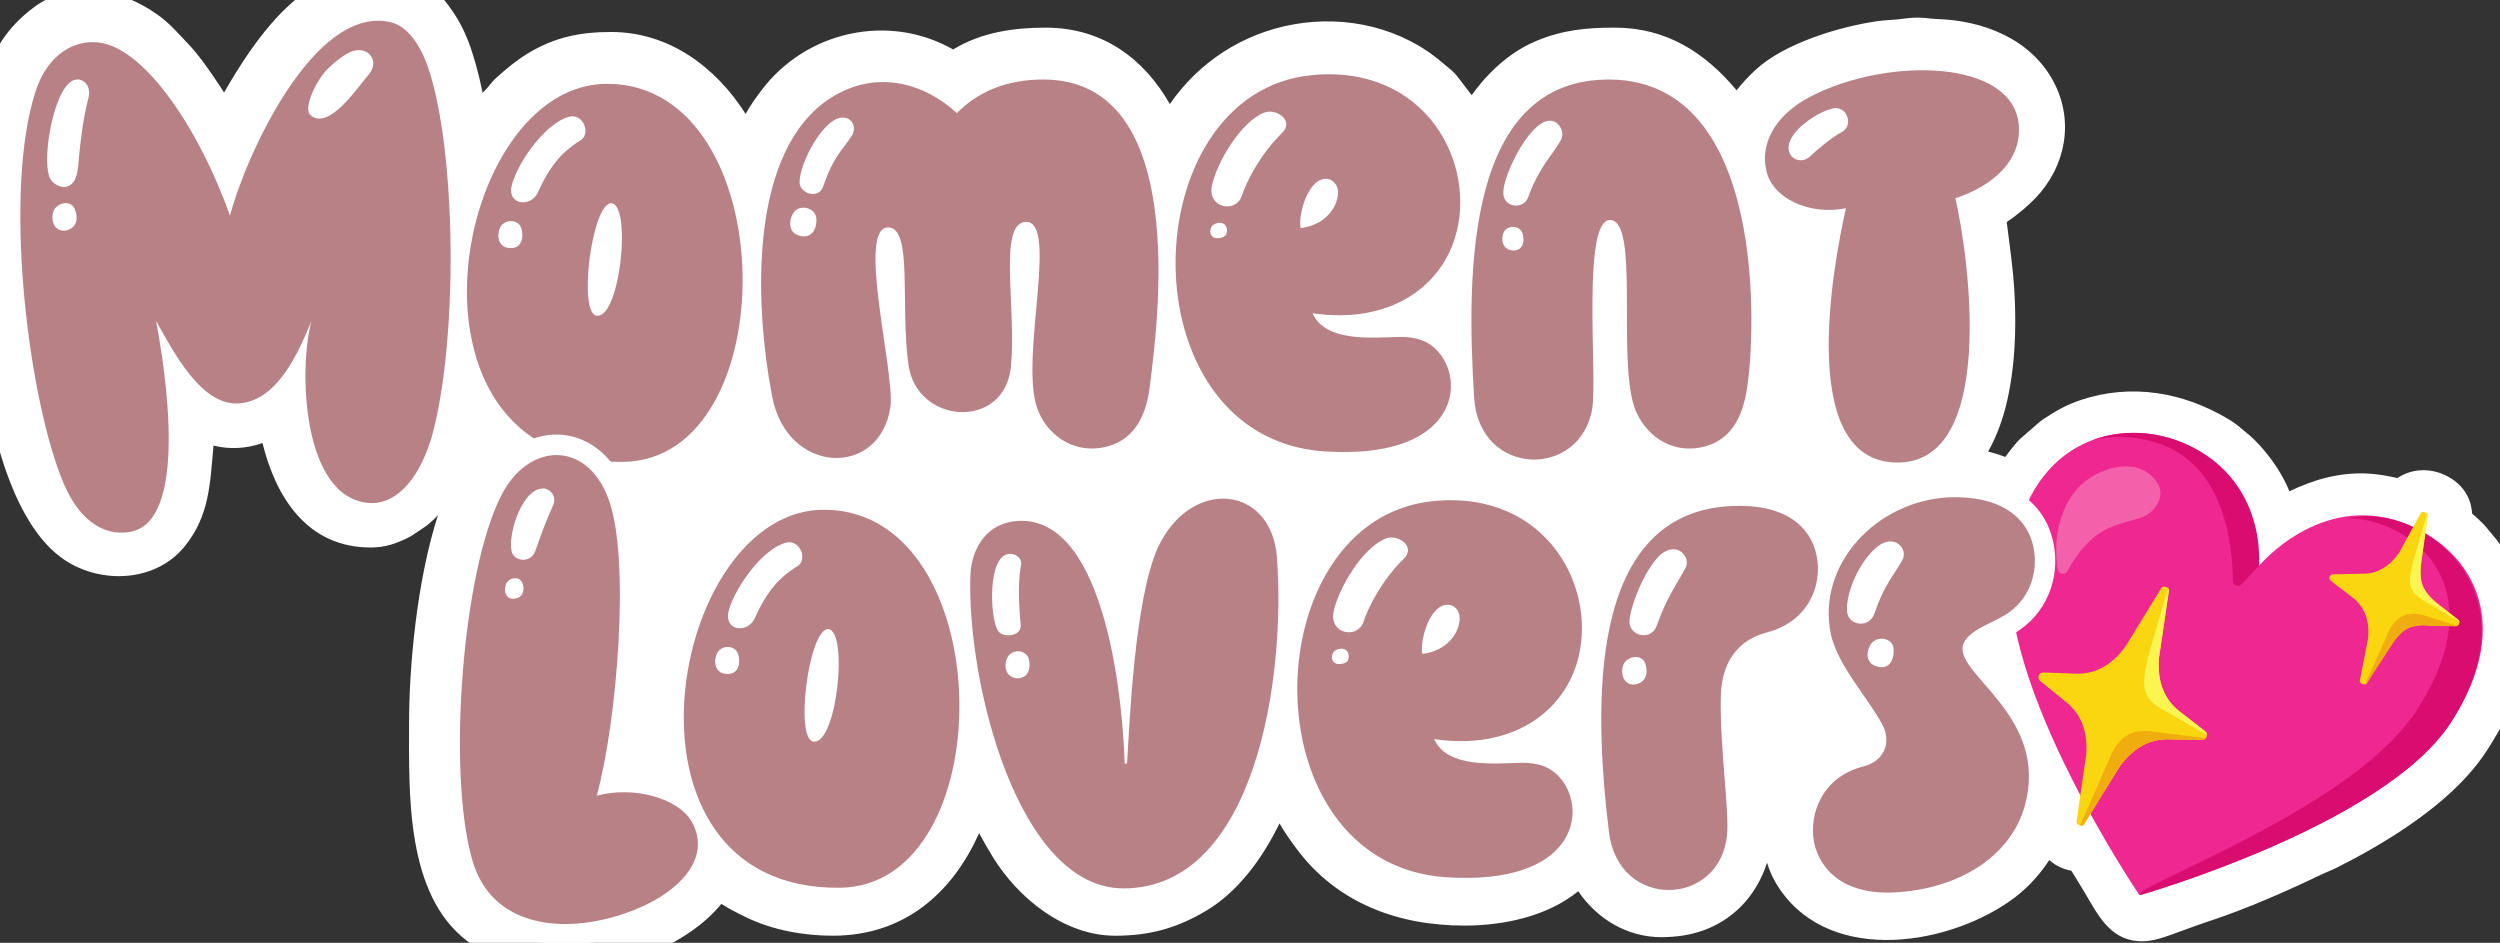 <?xml version="1.0" encoding="UTF-8" standalone="no"?> <svg xmlns:xlink="http://www.w3.org/1999/xlink" xmlns="http://www.w3.org/2000/svg" xmlns:svg="http://www.w3.org/2000/svg" width="146.317mm" height="55.178mm" viewBox="0 0 146.317 55.178" version="1.1" id="svg1" xml:space="preserve"><rect x="0" y="0" width="146.317" height="55.178" fill="#333333" stroke="none"/><defs id="defs1"></defs><g id="g1" transform="matrix(0.265,0,0,0.265,-2.325,-2.226)"><path id="path1" d="m 293.309,145.903 c 0.931,1.201 1.987,2.322 3.105,3.363 4.726,4.401 13.84,7.174 20.194,8.093 1.454,0.211 2.928,0.194 4.357,0.409 1.231,0.185 2.398,0.233 3.637,0.117 0.571,-0.053 1.146,-0.148 1.719,-0.162 7.756,-0.198 15.743,-3.258 19.532,-10.451 3.433,-6.517 1.975,-14.061 -3.103,-19.298 -1.233,-1.271 -2.904,-2.711 -4.685,-3.889 l 0.733,-5.801 c 0.953,-7.544 1.042,-16.329 -0.655,-23.782 -0.691,-3.036 -1.73,-5.926 -3.17,-8.456 0.158,-0.038 0.316,-0.078 0.473,-0.12 0.889,-0.234 1.658,-0.49 2.377,-0.77 0.353,0.491 0.706,0.952 1.04,1.367 0.412,0.512 0.809,1.027 1.277,1.492 0.088,0.087 0.165,0.159 0.258,0.24 l 3.081,2.68 c 0.187,0.163 0.356,0.291 0.564,0.429 2.134,1.411 3.863,2.423 6.333,3.243 8.291,2.749 16.791,1.316 24.224,-3.07 0.921,-0.544 1.616,-1.019 2.415,-1.742 0.399,-0.361 0.856,-0.673 1.268,-1.036 2.182,-1.923 4.389,-4.794 5.727,-7.378 0.305,-0.588 0.611,-1.232 0.904,-1.911 4.02,1.958 8.32,3.163 12.882,2.942 1.71,-0.083 3.329,-0.366 4.989,-0.754 2.274,1.542 5.356,1.779 8.139,0.378 2.388,-1.202 3.929,-3.228 4.216,-5.899 0.013,-0.124 0.023,-0.246 0.03,-0.367 0.639,-0.532 1.236,-1.095 1.772,-1.631 0.636,-0.636 1.083,-1.293 1.658,-1.945 0.652,-0.741 1.247,-1.544 1.765,-2.383 5.358,-8.673 4.82,-18.416 0.622,-27.426 -0.768,-1.649 -1.665,-3.083 -2.59,-4.634 -0.941,-1.575 -2.02,-3.081 -3.201,-4.486 -5.641,-6.708 -14.793,-12.325 -22.597,-16.227 -0.746,-0.373 -1.509,-0.635 -2.247,-0.989 -6.163,-2.958 -12.45,-5.727 -18.947,-7.873 -2.063,-0.681 -4.069,-1.45 -6.11,-2.183 -1.802,-0.646 -3.603,-1.217 -5.548,-1.053 -4.742,0.4 -6.695,4.571 -8.834,8.165 -0.702,1.18 -1.434,2.334 -2.145,3.502 -1.393,0.244 -2.633,0.85 -3.663,1.76 -1.74,-2.688 -3.98,-5.041 -6.637,-6.878 -11.044,-7.634 -30.671,-10.353 -38.654,3.08 -0.641,1.078 -1.114,2.203 -1.458,3.36 -0.888,-2.778 -2.447,-5.421 -4.461,-7.388 -3.612,-3.529 -8.088,-4.947 -13.071,-4.947 -5.649,0 -10.649,3.034 -13.755,7.613 -5.082,-4.137 -12.258,-5.693 -18.885,-5.693 -11.005,0 -21.11,3.741 -27.812,12.768 -1.025,1.381 -1.97,2.696 -2.797,4.166 -2.893,-5.928 -6.883,-11.299 -12.043,-14.409 -4.888,-2.946 -9.469,-4.205 -15.188,-4.205 -8.398,0 -16.032,6.173 -20.265,13.039 -0.677,1.098 -1.46,2.45 -2.272,3.95 -4.31,-9.629 -12.153,-16.988 -24.263,-16.988 -4.806,0 -9.91,0.925 -14.253,3.011 -1.408,0.676 -2.848,1.411 -4.205,2.26 -2.748,-3.393 -6.742,-5.973 -10.541,-7.676 -8.352,-3.746 -18.155,-4.765 -26.79,-1.332 -1.83,0.728 -3.122,1.628 -4.669,2.787 -10.313,7.733 -9.729,24.475 -9.729,36.096 0,9.47 1.293,23.679 4.784,34.515 -0.51,-0.533 -1.049,-1.04 -1.617,-1.517 -0.155,-0.13 -0.293,-0.234 -0.462,-0.347 l -2.154,-1.446 C 73.71,72.05 73.53,71.946 73.311,71.837 71.214,70.793 69.382,70.155 66.988,70.155 56.465,70.155 51.276,78.512 49.071,87.466 46.353,86.503 43.598,86.39 40.954,87.041 40.382,80.86 40.35,75.366 36.067,70.206 31.1,64.222 21.724,64.056 15.714,68.493 6.375,75.388 3.133,94.204 1.895,105.198 1.358,109.975 0.611,114.662 0.639,119.489 0.65,121.392 0.454,123.279 0.404,125.179 0.403,125.229 0.402,125.271 0.402,125.32 v 1.511 c 0,0.114 0.003,0.211 0.01,0.324 l 0.414,6.857 c 0.008,0.134 0.019,0.249 0.037,0.382 1.307,9.88 1.461,18.627 10.266,25.214 6.44,4.817 14.481,3.166 20.594,-1.199 2.035,-1.453 3.45,-3.154 5.145,-4.931 1.63,-1.711 2.955,-3.637 4.284,-5.582 0.465,-0.68 0.996,-1.483 1.553,-2.361 0.42,0.738 0.811,1.403 1.143,1.954 5.213,8.654 12.677,18.639 23.861,18.639 5.109,0 9.107,-2.059 12.131,-6.096 2.393,-3.194 3.497,-6.015 4.573,-9.828 0.408,-1.448 0.79,-3.039 1.137,-4.711 0.196,0.211 0.397,0.42 0.601,0.625 0.529,0.533 0.863,1.145 1.534,1.751 1.704,1.54 3.45,3.004 5.422,4.191 4.422,2.662 8.615,3.507 13.721,3.507 9.636,0 17.373,-5.838 22.291,-13.575 0.766,1.401 1.612,2.555 2.565,3.834 7.359,9.873 21.115,12.954 31.819,6.843 0.065,0.043 0.126,0.081 0.196,0.122 4.612,2.739 9.85,3.495 15.129,3.495 9.553,0 16.356,-5.243 20.574,-12.656 4.796,6.927 12.025,11.673 20.459,13.192 8.779,1.581 18.1,-0.556 24.864,-6.485 0.659,-0.578 1.257,-0.971 1.901,-1.643 0.144,-0.151 0.26,-0.286 0.387,-0.452 l 2.407,-3.144 c 0.952,1.345 2.007,2.615 3.173,3.785 2.183,2.19 4.684,4.027 7.553,5.215 4.396,1.821 8.295,2.189 13.002,2.189 8.472,0 14.926,-4.098 20.161,-10.384" style="fill:#ffffff;fill-opacity:1;fill-rule:evenodd;stroke:none" transform="matrix(1.333,0,0,-1.333,1.333,222.836)"></path><g id="g3"><path id="path3" d="m 408.918,79.006 c 0.356,-0.137 0.693,-0.339 1.003,-0.604 0.947,-0.806 1.433,-2.015 1.303,-3.256 -0.004,-0.042 -0.009,-0.078 -0.015,-0.12 l -0.118,-0.839 c 3.647,-2.604 6.54,-6.162 8.068,-10.515 2.972,-8.463 -0.018,-17.26 -4.716,-24.454 -6.393,-9.788 -20.719,-17.253 -31.333,-21.881 -5.027,-2.192 -10.171,-4.159 -15.364,-5.922 -2.223,-0.755 -4.489,-1.502 -6.749,-2.145 -1.435,-0.408 -2.906,0.126 -3.744,1.36 -1.323,1.948 -2.586,3.975 -3.81,5.984 -0.825,1.354 -1.637,2.718 -2.432,4.092 -0.678,-0.096 -1.391,-0.02 -2.073,0.228 -1.708,0.621 -2.866,2.195 -2.712,4.042 0.006,0.073 0.013,0.135 0.024,0.207 l 0.48,3.315 c -0.439,0.844 -0.87,1.69 -1.295,2.539 -5.179,10.363 -11.402,25.308 -10.009,36.923 1.039,8.666 4.589,17.162 12.461,21.678 5.914,3.393 13.199,3.746 19.558,1.433 8.056,-2.93 13.429,-9.204 15.206,-16.977 0.789,0.549 1.578,1.048 2.333,1.477 5.898,3.353 12.436,4.293 18.889,2.231 0.018,0.027 0.037,0.055 0.057,0.083 1.207,1.698 3.337,1.9 4.988,1.121" style="fill:#ffffff;fill-opacity:1;fill-rule:evenodd;stroke:none" transform="matrix(1.333,0,0,-1.333,1.333,222.836)"></path><path id="path4" d="m 403.611,74.297 c -13.638,4.961 -23.716,-7.147 -23.716,-7.147 0,0 0.125,15.729 -13.613,20.726 -10.32,3.754 -25.06,-0.146 -27.478,-20.319 -2.418,-20.174 21.264,-55.014 21.264,-55.014 0,0 40.413,11.526 51.528,28.537 11.107,17.012 3.165,29.163 -7.984,33.218" style="fill:#ef2790;fill-opacity:1;fill-rule:nonzero;stroke:none" transform="matrix(1.333,0,0,-1.333,1.333,222.836)"></path><path id="path5" d="m 363.673,87.252 c 10.707,-3.894 11.836,-17.337 11.858,-22.625 6e-4,-0.754 0.921,-1.11 1.437,-0.565 l 2.9,3.09 c 0.36,7.869 -3.216,16.951 -13.586,20.723 -4.295,1.562 -9.349,1.793 -13.967,0.083 3.863,0.914 7.873,0.562 11.358,-0.706" style="fill:#d90c6f;fill-opacity:1;fill-rule:nonzero;stroke:none" transform="matrix(1.333,0,0,-1.333,1.333,222.836)"></path><path id="path6" d="m 403.611,74.297 c -3.293,1.198 -6.43,1.254 -9.294,0.667 1.875,0.037 3.828,-0.251 5.845,-0.984 10.09,-3.67 16.34,-14.606 5.83,-30.807 -9.021,-13.91 -36.162,-24.893 -44.962,-29.65 -0.561,-0.303 -0.961,-0.976 -0.961,-0.976 0,0 40.414,11.527 51.528,28.537 11.105,17.006 2.328,29.46 -7.986,33.212" style="fill:#d90c6f;fill-opacity:1;fill-rule:nonzero;stroke:none" transform="matrix(1.333,0,0,-1.333,1.333,222.836)"></path><path id="path7" d="m 352.115,81.85 c 3.394,2.064 8.441,2.956 10.966,-1.106 1.365,-2.195 -0.588,-4.967 -2.77,-5.639 -3.178,-0.986 -5.759,-1.338 -8.355,-3.748 -1.556,-1.45 -2.813,-3.199 -3.815,-5.083 -0.397,-0.744 -1.494,-0.563 -1.629,0.269 -0.931,5.618 0.654,12.301 5.604,15.308" style="fill:#f361ab;fill-opacity:1;fill-rule:nonzero;stroke:none" transform="matrix(1.333,0,0,-1.333,1.333,222.836)"></path><path id="path8" d="m 370.925,39.717 -4.291,3.337 c -2.739,2.159 -3.642,5.335 -3.344,8.807 l 1.653,11.19 c 0.019,0.226 -0.128,0.442 -0.483,0.571 -0.355,0.129 -0.606,0.058 -0.737,-0.127 l -5.925,-9.643 c -2.009,-2.85 -4.742,-4.704 -8.221,-4.601 l -5.432,0.2 c -0.772,0.027 -1.132,-0.942 -0.531,-1.421 l 4.279,-3.466 c 2.726,-2.155 3.617,-5.326 3.33,-8.788 l -1.606,-11.081 c -0.019,-0.226 0.124,-0.433 0.486,-0.564 0.361,-0.131 0.606,-0.058 0.735,0.12 l 5.889,9.523 c 2.005,2.837 4.722,4.689 8.198,4.595 l 5.506,-0.093 c 0.764,-0.01 1.105,0.966 0.496,1.441" style="fill:#f9d610;fill-opacity:1;fill-rule:nonzero;stroke:none" transform="matrix(1.333,0,0,-1.333,1.333,222.836)"></path><path id="path9" d="m 371.233,39.112 c -0.005,0.22 -0.093,0.443 -0.302,0.603 l -4.291,3.337 c -2.739,2.159 -3.642,5.335 -3.344,8.808 l 1.647,11.193 c 0.012,0.13 -0.041,0.255 -0.143,0.362 l -3.093,-10.575 c -1.226,-4.96 -1.601,-7.368 1.97,-9.407 3.062,-1.755 6.611,-3.779 7.556,-4.32" style="fill:#faf551;fill-opacity:1;fill-rule:nonzero;stroke:none" transform="matrix(1.333,0,0,-1.333,1.333,222.836)"></path><path id="path10" d="m 371.042,38.568 -9.132,1.13 c -3.243,0.327 -5.507,-0.802 -7.142,-5.296 l -4.547,-10.293 c 0.298,-0.073 0.499,-0.005 0.612,0.151 l 5.889,9.523 c 2.005,2.837 4.722,4.689 8.198,4.595 l 5.506,-0.093 c 0.264,-0.012 0.47,0.111 0.617,0.283" style="fill:#f0ad0e;fill-opacity:1;fill-rule:nonzero;stroke:none" transform="matrix(1.333,0,0,-1.333,1.333,222.836)"></path><path id="path11" d="m 409.645,60.676 c -3.336,2.63 -3.164,4.168 -2.943,6.773 l 1.132,8.053 c 0.038,0.395 -0.902,0.737 -1.133,0.412 L 403.06,69.254 c -1.502,-2.132 -3.551,-3.522 -6.16,-3.447 l -4.751,-0.098 c -0.578,0.02 -0.849,-0.706 -0.402,-1.066 l 3.709,-2.843 c 2.041,-1.617 2.715,-3.99 2.497,-6.582 l -1.405,-7.214 c -0.029,-0.391 0.904,-0.731 1.127,-0.41 l 3.738,6.344 c 1.506,2.145 3.169,3.675 6.606,3.299 l 4.448,-0.116 c 0.58,-0.014 0.839,0.717 0.383,1.073 z" style="fill:#f9d610;fill-opacity:1;fill-rule:nonzero;stroke:none" transform="matrix(1.333,0,0,-1.333,1.333,222.836)"></path><path id="path12" d="m 405.45,67.996 c -0.914,-3.713 -1.077,-4.782 1.55,-6.569 l 6.064,-3.538 c -0.031,0.11 -0.099,0.212 -0.208,0.301 l -3.21,2.493 c -2.91,2.348 -3.283,3.957 -2.871,7.24 l 1.065,7.577 c 0.014,0.136 -0.04,0.24 -0.126,0.314 z" style="fill:#faf551;fill-opacity:1;fill-rule:nonzero;stroke:none" transform="matrix(1.333,0,0,-1.333,1.333,222.836)"></path><path id="path13" d="m 401.019,55.483 c 1.227,3.374 3.674,4.366 6.606,3.299 l 5.079,-1.636 c -0.094,-0.064 -0.456,-0.032 -0.59,-0.032 l -3.737,0.055 c -3.048,0.263 -4.567,-0.136 -6.606,-3.299 l -4.082,-6.282 c -0.076,-0.113 -0.187,-0.164 -0.3,-0.166 z" style="fill:#f0ad0e;fill-opacity:1;fill-rule:nonzero;stroke:none" transform="matrix(1.333,0,0,-1.333,1.333,222.836)"></path><path id="path15" d="m 294.605,134.738 c 0.032,2.061 0.588,4.085 1.602,5.942 1.713,3.136 4.534,5.479 7.664,7.12 6.879,3.609 15.959,5.367 23.683,4.651 7.177,-0.665 15.291,-3.914 15.902,-12.151 0.278,-3.745 -1.027,-7.144 -3.549,-9.891 -1.777,-1.936 -4.028,-3.416 -6.429,-4.52 0.527,-2.759 0.916,-5.585 1.218,-8.332 0.553,-5.036 0.815,-10.235 0.497,-15.298 -0.3,-4.77 -1.169,-10.142 -3.541,-14.353 -2.587,-4.593 -6.711,-7.223 -12.068,-7.091 -5.149,0.127 -9.046,2.739 -11.424,7.23 -2.156,4.072 -2.827,9.178 -2.966,13.731 -0.207,6.778 0.657,14.091 1.988,20.94 -1.965,0.157 -3.902,0.647 -5.68,1.486 -1.776,0.838 -3.381,2.031 -4.588,3.533 0.154,-0.611 0.298,-1.225 0.432,-1.842 1.262,-5.786 1.764,-11.845 1.785,-17.761 0.014,-3.871 -0.132,-8.134 -0.722,-11.968 -0.965,-6.276 -3.853,-11.598 -10.582,-12.821 -6.523,-1.186 -12.401,2.707 -14.619,8.771 l -0.02,0.057 c -0.128,0.371 -0.245,0.758 -0.352,1.16 -0.022,-0.191 -0.048,-0.378 -0.076,-0.563 -1.057,-6.914 -6.66,-11.827 -13.701,-11.448 -5.75,0.309 -9.928,3.924 -11.709,8.881 -0.131,-0.2 -0.268,-0.398 -0.411,-0.591 -4.891,-6.615 -14.759,-7.457 -22.279,-6.932 -12.456,0.87 -20.602,8.531 -24.655,18.464 -0.178,-1.634 -0.373,-3.263 -0.577,-4.885 -0.797,-6.334 -3.858,-11.69 -10.596,-12.914 -6.485,-1.179 -12.526,2.689 -14.641,8.832 -0.112,0.325 -0.212,0.662 -0.301,1.013 -4.242,-5.182 -12.581,-5.253 -17.479,-0.613 -1.107,-6.575 -6.2,-11.425 -13.045,-10.98 -7.103,0.462 -11.91,6.228 -13.184,12.904 -0.24,1.256 -0.469,2.583 -0.679,3.966 C 126.083,88.482 119.186,81.031 108.835,80.919 95.364,80.773 86.513,87.513 82.336,97.496 81.817,93.698 81.15,90.265 80.343,87.411 L 80.326,87.352 C 79.242,83.771 77.525,80.047 74.804,77.407 72.481,75.152 69.513,73.819 66.236,74.135 c -7.806,0.753 -11.278,8.404 -12.604,15.209 -0.287,1.473 -0.509,3.085 -0.654,4.762 -2.138,-2.026 -4.734,-3.397 -7.936,-3.502 -3.232,-0.106 -5.978,1.349 -8.328,3.526 0.158,-2.185 0.238,-4.36 0.22,-6.498 C 36.875,80.958 35.697,70.457 27.366,69.31 19.688,68.252 14.813,74.491 12.386,80.962 6.339,97.087 2.91,130.202 8.213,146.657 c 1.883,5.843 6.489,10.765 12.964,10.598 6.07,6e-4 11.428,-5.562 14.84,-10.082 2.845,-3.769 5.329,-8.073 7.418,-12.507 0.165,0.391 0.332,0.779 0.499,1.162 1.778,4.074 3.873,8.1 6.32,11.816 4.456,6.77 11.846,15.004 20.919,12.812 4.304,-1.04 6.894,-5.239 8.357,-9.107 l 0.024,-0.064 c 1.83,-5.147 3.018,-12.307 3.62,-20.138 1.172,2.89 2.627,5.641 4.363,8.131 4.46,6.397 10.994,11.242 19.065,11.075 12.071,-0.249 19.827,-9.428 23.3,-21.035 1.818,7.629 5.362,14.314 11.59,18.245 7.408,4.675 15.83,3.811 22.55,-1.011 4.13,3.129 9.024,4.524 14.393,4.524 12.461,0 18.422,-8.854 20.899,-19.377 3.652,10.557 11.491,18.937 23.273,20.083 9.146,0.889 17.875,-2.065 23.441,-9.608 1.671,-2.265 2.94,-4.823 3.762,-7.518 3.79,9.883 10.906,16.591 22.724,16.42 11.388,-0.164 18.215,-7.175 22.069,-16.336 z m -48.55,-21.429 c -1.554,-1.885 -3.442,-3.5 -5.6,-4.772 -0.162,-0.096 -0.325,-0.189 -0.489,-0.28 2.286,-0.346 4.311,-1.249 6.011,-2.966 -0.046,2.658 -0.03,5.344 0.078,8.019 z M 15.836,125.996 c 0,0 0,0 0,0" style="fill:#ffffff;fill-opacity:1;fill-rule:evenodd;stroke:none" transform="matrix(1.333,0,0,-1.333,1.333,222.836)"></path><path id="path16" d="m 4.018,-71.707 c -5.25,16.184 -1.441,48.832 4.113,63.469 2.789,7.617 7.219,10.09 11.332,9.469 10.102,-1.336 6.082,-26.883 4.535,-35.016 3.094,5.555 7.523,13.898 13.5,13.699 6.598,-0.211 10.195,-8.66 12.258,-13.699 -2.168,8.027 -1.547,29.145 9.375,30.176 4.02,0.41 8.145,-2.988 10.512,-10.816 4.43,-15.656 4.219,-47.906 -0.727,-61.805 -1.441,-3.82 -3.504,-6.387 -5.977,-7.008 -12.879,-3.094 -24.305,22.77 -26.684,32.039 -5.355,-15.047 -14.824,-28.746 -22.559,-28.746 -4.02,-0.105 -7.934,2.684 -9.68,8.238 z m 51.715,-6.387 c 3.094,-1.746 5.566,1.137 3.504,3.504 -1.652,1.863 -6.598,9.48 -9.691,6.703 -1.125,-1.137 0.832,-5.461 2.789,-7.523 1.23,-1.242 2.473,-2.168 3.398,-2.684 z M 7.006,-51.926 c 0.516,-1.441 2.883,-1.957 3.504,-0.41 0.715,1.652 0.305,3.293 -1.547,3.609 -1.852,0.199 -2.473,-1.758 -1.957,-3.199 z m 3.914,-21.832 c 0.926,-0.105 2.473,0.926 1.852,3.188 -0.715,2.578 -1.336,6.902 -1.652,11.027 -0.199,1.336 -0.305,3.188 -2.156,3.598 -0.926,0.105 -2.168,-0.609 -2.578,-1.535 -1.441,-3.398 0.926,-16.277 4.535,-16.277 z m 88.175,0.715 c 28.852,0.516 29.262,62.332 2.273,62.637 -39.563,0.41 -28.336,-63.258 -2.273,-62.637 z m -18.023,23.695 c -0.727,1.336 -0.41,3.398 1.441,3.504 1.852,0.211 2.473,-1.441 2.062,-3.094 -0.41,-1.746 -2.777,-1.746 -3.504,-0.41 z m 11.332,-18.234 c -3.809,1.031 -8.238,7.207 -9.375,11.027 -1.137,3.598 2.988,4.113 4.219,1.547 2.473,-5.566 4.945,-7.324 7.219,-8.766 1.547,-1.125 0.305,-4.43 -2.062,-3.809 z m 7.008,14.32 c -3.199,0 -5.566,18.34 -2.367,18.645 3.914,0.316 5.766,-18.539 2.367,-18.645 z m 89.215,30.492 c 1.336,-10.5 6.797,-50.988 -17.625,-50.988 -6.176,0 -10.816,2.051 -14.32,5.555 -5.145,-4.734 -13.078,-7.418 -20.801,-2.566 -13.5,8.543 -12.879,33.375 -9.797,49.547 2.473,12.984 17.824,13.5 19.582,1.758 0.82,-5.672 -5.777,-30.293 -0.211,-29.777 3.914,0.305 1.852,12.984 3.199,22.664 1.336,10.09 16.066,10.922 16.992,0.305 0.926,-9.68 -2.156,-23.484 2.367,-23.895 5.672,-0.41 -0.926,22.453 1.957,30.797 1.453,4.23 5.672,7.523 10.816,6.598 5.051,-0.926 7.219,-4.945 7.84,-9.996 z m -58.828,-29.156 c 1.031,-1.125 3.504,-0.609 3.609,1.242 0.094,1.852 -0.926,3.398 -2.895,2.777 -1.852,-0.516 -1.746,-2.777 -0.715,-4.02 z m 8.555,-15.445 c 0.926,0.199 1.852,1.547 0.82,3.082 -1.652,2.473 -2.988,3.41 -4.641,8.25 -0.715,2.156 -3.809,1.23 -3.914,-0.621 -0.105,-3.094 4.336,-11.742 7.734,-10.711 z m 77.147,-7.113 c 18.961,-1.852 27.516,14.836 23.695,26.988 -2.473,8.039 -10.711,14.32 -23.59,12.469 2.168,4.84 9.891,4.02 14.531,3.914 2.473,0 4.734,0.516 6.492,2.684 4.43,5.355 2.367,17.719 -19.172,16.277 -33.059,-2.379 -31.723,-59.449 -1.957,-62.332 z m -16.688,25.242 c -0.41,0.82 0,1.957 1.348,1.746 1.23,-0.094 1.535,-1.031 1.125,-1.957 -0.516,-0.926 -2.156,-0.609 -2.473,0.211 z m 14.836,0.105 c 3.914,-0.516 5.977,-3.199 6.188,-5.672 0.094,-1.23 -0.621,-2.262 -1.652,-2.473 -3.293,-0.516 -5.051,6.188 -4.535,8.145 z m -5.977,-19.16 c -3.914,1.441 -8.027,8.438 -8.754,12.258 -0.621,3.598 3.914,4.43 4.945,1.641 0.82,-2.566 3.199,-7.102 6.691,-10.5 2.062,-1.957 -0.82,-4.125 -2.883,-3.398 z m 79.951,45.527 c 1.336,-8.344 3.492,-50.578 -22.57,-50.988 -23.895,-0.316 -24,31.418 -22.664,52.746 0.832,13.184 17.719,13.488 19.582,1.641 0.82,-5.66 -1.758,-31.312 2.988,-31.113 4.84,0.211 1.125,22.77 4.008,31.113 1.547,4.23 5.672,7.523 10.816,6.598 5.051,-0.926 7.113,-4.945 7.84,-9.996 z m -40.289,-25.758 c 0.621,-1.125 2.684,-1.125 3.094,0.316 0.41,1.547 -0.105,2.883 -1.746,2.777 -1.652,-0.199 -1.957,-1.957 -1.348,-3.094 z m 8.145,-18.328 c 0.926,0.199 2.156,1.852 1.125,3.398 -1.535,2.578 -3.492,4.324 -5.25,9.164 -0.715,2.168 -4.324,1.852 -4.125,-0.926 0.105,-3.094 4.852,-12.668 8.25,-11.637 z m 48.513,14.414 c -2.156,9.48 -8.133,41.73 8.238,42.141 17.004,0.41 12.059,-34.512 9.891,-43.781 6.492,-2.168 10.922,-6.387 10.512,-12.059 -0.82,-11.016 -21.844,-11.438 -34.617,-4.734 -6.07,3.188 -8.238,8.027 -7.207,12.258 1.031,4.535 7.102,7.418 13.184,6.176 z m -8.543,-12.363 c 1.535,-2.051 4.934,-4.008 6.691,-4.219 2.262,-0.105 2.988,2.988 1.23,3.914 -1.746,0.926 -4.523,3.293 -5.355,4.125 -1.957,1.746 -5.145,-0.516 -2.566,-3.82 z m 0,0" style="fill:#b78186;fill-opacity:1;fill-rule:nonzero;stroke:none" aria-label="Moment" transform="matrix(1.333,0,0,1.333,11.244,124.282)"></path><path id="path18" d="m 309.243,71.675 c 4.284,5.889 11.43,9.855 19.087,10.195 7.839,0.348 15.824,-2.618 17.498,-11.083 1.15,-5.816 -1.287,-11.795 -6.424,-14.802 -0.805,-0.499 -4.114,-1.998 -5.147,-2.84 0.4,-0.727 1.412,-1.914 1.762,-2.326 1.553,-1.823 3.122,-3.562 4.52,-5.516 4.099,-5.732 5.697,-11.9 3.789,-18.829 -2.929,-10.64 -13.475,-15.991 -23.82,-16.807 -4.168,-0.329 -8.572,0.241 -12.114,2.609 -2.925,1.956 -4.864,4.883 -5.594,8.315 l -0.016,0.081 c -1.425,7.6 3.176,14.588 10.641,16.491 1.14,0.291 1.62,0.897 1.028,2.012 -1.24,2.338 -3.06,4.652 -4.542,6.869 -1.833,2.742 -3.648,5.806 -4.332,9.066 -0.064,0.302 -0.12,0.604 -0.17,0.905 -1.735,-1.515 -3.835,-2.583 -6.148,-3.188 -3.745,-0.979 -5.089,-3.63 -5.186,-7.407 -0.108,-4.224 0.254,-8.581 0.583,-12.795 0.154,-1.972 0.318,-3.947 0.427,-5.922 0.081,-1.464 0.166,-3.098 0.002,-4.521 -0.657,-6.931 -5.939,-12.157 -12.995,-12.176 -7.263,-0.02 -12.321,5.372 -13.293,12.3 -0.402,-1.141 -0.975,-2.233 -1.717,-3.236 -4.891,-6.615 -14.76,-7.457 -22.28,-6.932 -15.342,1.071 -24.145,12.446 -26.816,25.677 -0.46,-1.805 -0.978,-3.563 -1.555,-5.257 -3.875,-11.373 -11.366,-22.213 -24.632,-22.283 -11.794,-0.062 -18.961,11.819 -22.757,21.477 -0.579,1.474 -1.129,3.015 -1.643,4.606 -1.977,-13.921 -9.546,-25.837 -22.658,-25.98 -8.876,-0.096 -15.746,2.797 -20.596,7.638 -0.458,-1.502 -1.252,-2.949 -2.345,-4.296 C 118.956,10.213 114.486,7.79 110.272,6.34 98.69,2.353 84.481,3.848 80.558,17.364 c -4.311,14.85 -2.017,49.343 5.087,63.083 5.911,11.432 19.337,11.383 23.932,-1.109 3.657,-9.941 1.938,-32.962 -0.737,-46.348 2.641,0.008 5.402,-0.436 7.855,-1.396 -1.093,4.253 -1.469,8.921 -1.123,13.785 0.575,8.106 3.209,16.671 7.873,23.36 4.46,6.397 10.994,11.241 19.065,11.075 9.455,-0.195 16.262,-5.869 20.438,-13.896 0.313,6.339 4.368,11.628 11.011,12.037 9.015,0.555 14.303,-7.506 17.361,-17.19 0.673,3.924 1.625,7.859 3.047,10.907 2.692,5.769 8.17,10.53 14.875,9.961 6.763,-0.575 10.754,-6.215 11.273,-12.672 0.12,-1.488 0.203,-3.014 0.25,-4.565 4.052,8.995 11.441,15.82 21.99,16.846 9.145,0.889 17.874,-2.065 23.441,-9.608 1.948,-2.64 3.349,-5.678 4.134,-8.867 3.399,10.058 10.256,17.143 22.051,17.664 7.09,0.313 14.318,-2.012 16.864,-8.753 z M 267.496,44.521 c -1.751,-2.647 -4.096,-4.873 -6.896,-6.524 -0.162,-0.096 -0.325,-0.189 -0.489,-0.28 2.61,-0.396 4.881,-1.517 6.716,-3.749 0.357,-0.435 0.679,-0.889 0.964,-1.36 -0.272,3.933 -0.404,7.95 -0.296,11.914" style="fill:#ffffff;fill-opacity:1;fill-rule:evenodd;stroke:none" transform="matrix(1.333,0,0,-1.333,1.333,222.836)"></path><path id="path19" d="m 7.523,-75.503 c -6.492,12.469 -9.07,46.043 -4.84,60.562 3.188,11.027 14.93,12.363 25.336,8.766 8.449,-2.895 14.52,-8.859 11.016,-15.152 -2.262,-4.008 -9.785,-5.965 -15.75,-4.324 3.293,-11.941 5.66,-39.141 1.957,-49.137 -3.609,-9.879 -13.289,-9.363 -17.719,-0.715 z m 0.715,14.836 c 0.41,-1.137 2.168,-1.441 2.684,-0.316 0.516,1.242 0.199,2.473 -1.242,2.684 -1.441,0.199 -1.852,-1.242 -1.441,-2.367 z m 6.492,-15.867 c 0.926,0.211 2.062,1.336 1.23,2.988 -1.23,2.777 -1.441,3.398 -2.883,7.418 -0.82,2.062 -3.598,1.641 -3.914,-0.105 -0.609,-2.988 1.957,-10.816 5.566,-10.301 z m 46.559,3.504 c 28.84,0.516 29.262,62.32 2.273,62.625 -39.562,0.41 -28.336,-63.246 -2.273,-62.625 z m -18.023,23.695 c -0.727,1.336 -0.41,3.398 1.441,3.492 1.852,0.211 2.473,-1.441 2.062,-3.082 -0.41,-1.758 -2.789,-1.758 -3.504,-0.41 z m 11.332,-18.234 c -3.809,1.031 -8.238,7.207 -9.375,11.016 -1.137,3.609 2.988,4.125 4.219,1.547 2.473,-5.566 4.945,-7.312 7.219,-8.754 1.535,-1.137 0.305,-4.43 -2.062,-3.809 z m 7.008,14.32 c -3.199,0 -5.566,18.328 -2.379,18.645 3.914,0.305 5.777,-18.551 2.379,-18.645 z m 23.59,-8.965 c -0.621,17.613 7.828,52.02 25.441,51.914 21.738,-0.105 26.883,-34.816 25.336,-55.008 -1.031,-11.848 -14.215,-13.078 -19.676,-1.547 -3.914,8.555 -4.734,29.355 -5.145,35.742 -0.105,0.211 -0.41,0.211 -0.41,0 -0.211,-8.344 -2.684,-40.992 -17.719,-40.066 -5.051,0.305 -7.629,4.43 -7.828,8.965 z m 6.176,13.594 c 0.727,-1.336 2.988,-1.336 3.504,0.305 0.41,1.758 -0.211,3.305 -2.062,3.199 -1.852,-0.211 -2.156,-2.168 -1.441,-3.504 z m 0.211,-17.098 c 0.926,-0.105 2.367,0.621 1.957,2.062 -0.41,2.473 -0.41,5.555 0,9.785 0.105,1.852 -3.094,2.156 -3.82,0.82 -1.336,-2.367 -1.641,-12.363 1.863,-12.668 z m 70.351,-8.754 c 18.961,-1.852 27.504,14.836 23.695,26.988 -2.473,8.027 -10.711,14.32 -23.59,12.457 2.168,4.852 9.891,4.02 14.52,3.914 2.473,0 4.746,0.516 6.492,2.684 4.43,5.355 2.367,17.719 -19.16,16.277 -33.059,-2.367 -31.723,-59.438 -1.957,-62.32 z m -16.688,25.23 c -0.41,0.832 0,1.957 1.348,1.758 1.23,-0.105 1.535,-1.031 1.125,-1.957 -0.516,-0.926 -2.156,-0.621 -2.473,0.199 z m 14.836,0.105 c 3.914,-0.516 5.977,-3.188 6.176,-5.66 0.105,-1.242 -0.609,-2.273 -1.641,-2.473 -3.305,-0.516 -5.051,6.176 -4.535,8.133 z m -5.977,-19.16 c -3.914,1.441 -8.027,8.449 -8.754,12.258 -0.621,3.609 3.914,4.43 4.945,1.652 0.82,-2.578 3.188,-7.113 6.691,-10.512 2.062,-1.957 -0.82,-4.113 -2.883,-3.398 z m 57.275,-5.355 c -23.895,1.031 -22.969,32.754 -20.391,53.977 1.547,13.078 18.434,12.469 19.57,0.516 0.41,-3.609 -1.242,-14.93 -1.031,-22.969 0.211,-8.039 5.355,-9.996 7.723,-10.605 6.703,-1.758 9.176,-7.734 8.145,-12.68 -0.926,-4.84 -5.262,-8.648 -14.016,-8.238 z m -18.023,26.367 c 0.516,-1.441 2.883,-1.957 3.609,-0.41 0.609,1.652 0.199,3.305 -1.652,3.609 -1.852,0.199 -2.473,-1.758 -1.957,-3.199 z m 6.082,-18.223 c 2.777,-2.473 5.25,0.305 4.219,2.156 -1.441,2.684 -2.988,4.641 -4.734,9.48 -0.832,2.578 -4.43,1.852 -4.535,-0.516 0,-2.262 2.367,-8.555 5.051,-11.121 z m 47.9,-9.586 c -12.164,0.621 -21.949,11.227 -19.582,22.664 1.137,5.25 6.293,10.711 8.555,15.035 1.336,2.473 0.727,5.871 -3.188,6.902 -6.598,1.652 -9.07,7.629 -8.145,12.574 1.031,4.84 5.355,8.953 14.109,8.238 10.816,-0.832 18.645,-6.492 20.812,-14.32 4.02,-14.625 -11.121,-21.527 -10.301,-26.367 0.41,-2.473 4.734,-3.82 6.902,-5.156 4.219,-2.473 5.66,-7.207 4.84,-11.227 -0.926,-4.84 -5.25,-8.648 -14.004,-8.344 z m -12.773,24.105 c 1.125,-1.242 3.598,-0.727 3.598,1.137 0.105,1.852 -0.926,3.398 -2.777,2.777 -1.957,-0.516 -1.852,-2.684 -0.82,-3.914 z m 0.82,-15.867 c 2.883,-2.367 5.25,0.316 4.219,2.168 -1.441,2.578 -2.988,4.02 -4.629,8.859 -0.926,2.578 -4.43,1.957 -4.535,-0.41 -0.211,-3.094 2.062,-8.25 4.945,-10.617 z m 0,0" style="fill:#b78186;fill-opacity:1;fill-rule:nonzero;stroke:none" aria-label="Lovers" transform="matrix(1.333,0,0,1.333,109.528,218.335)"></path></g></g></svg> 